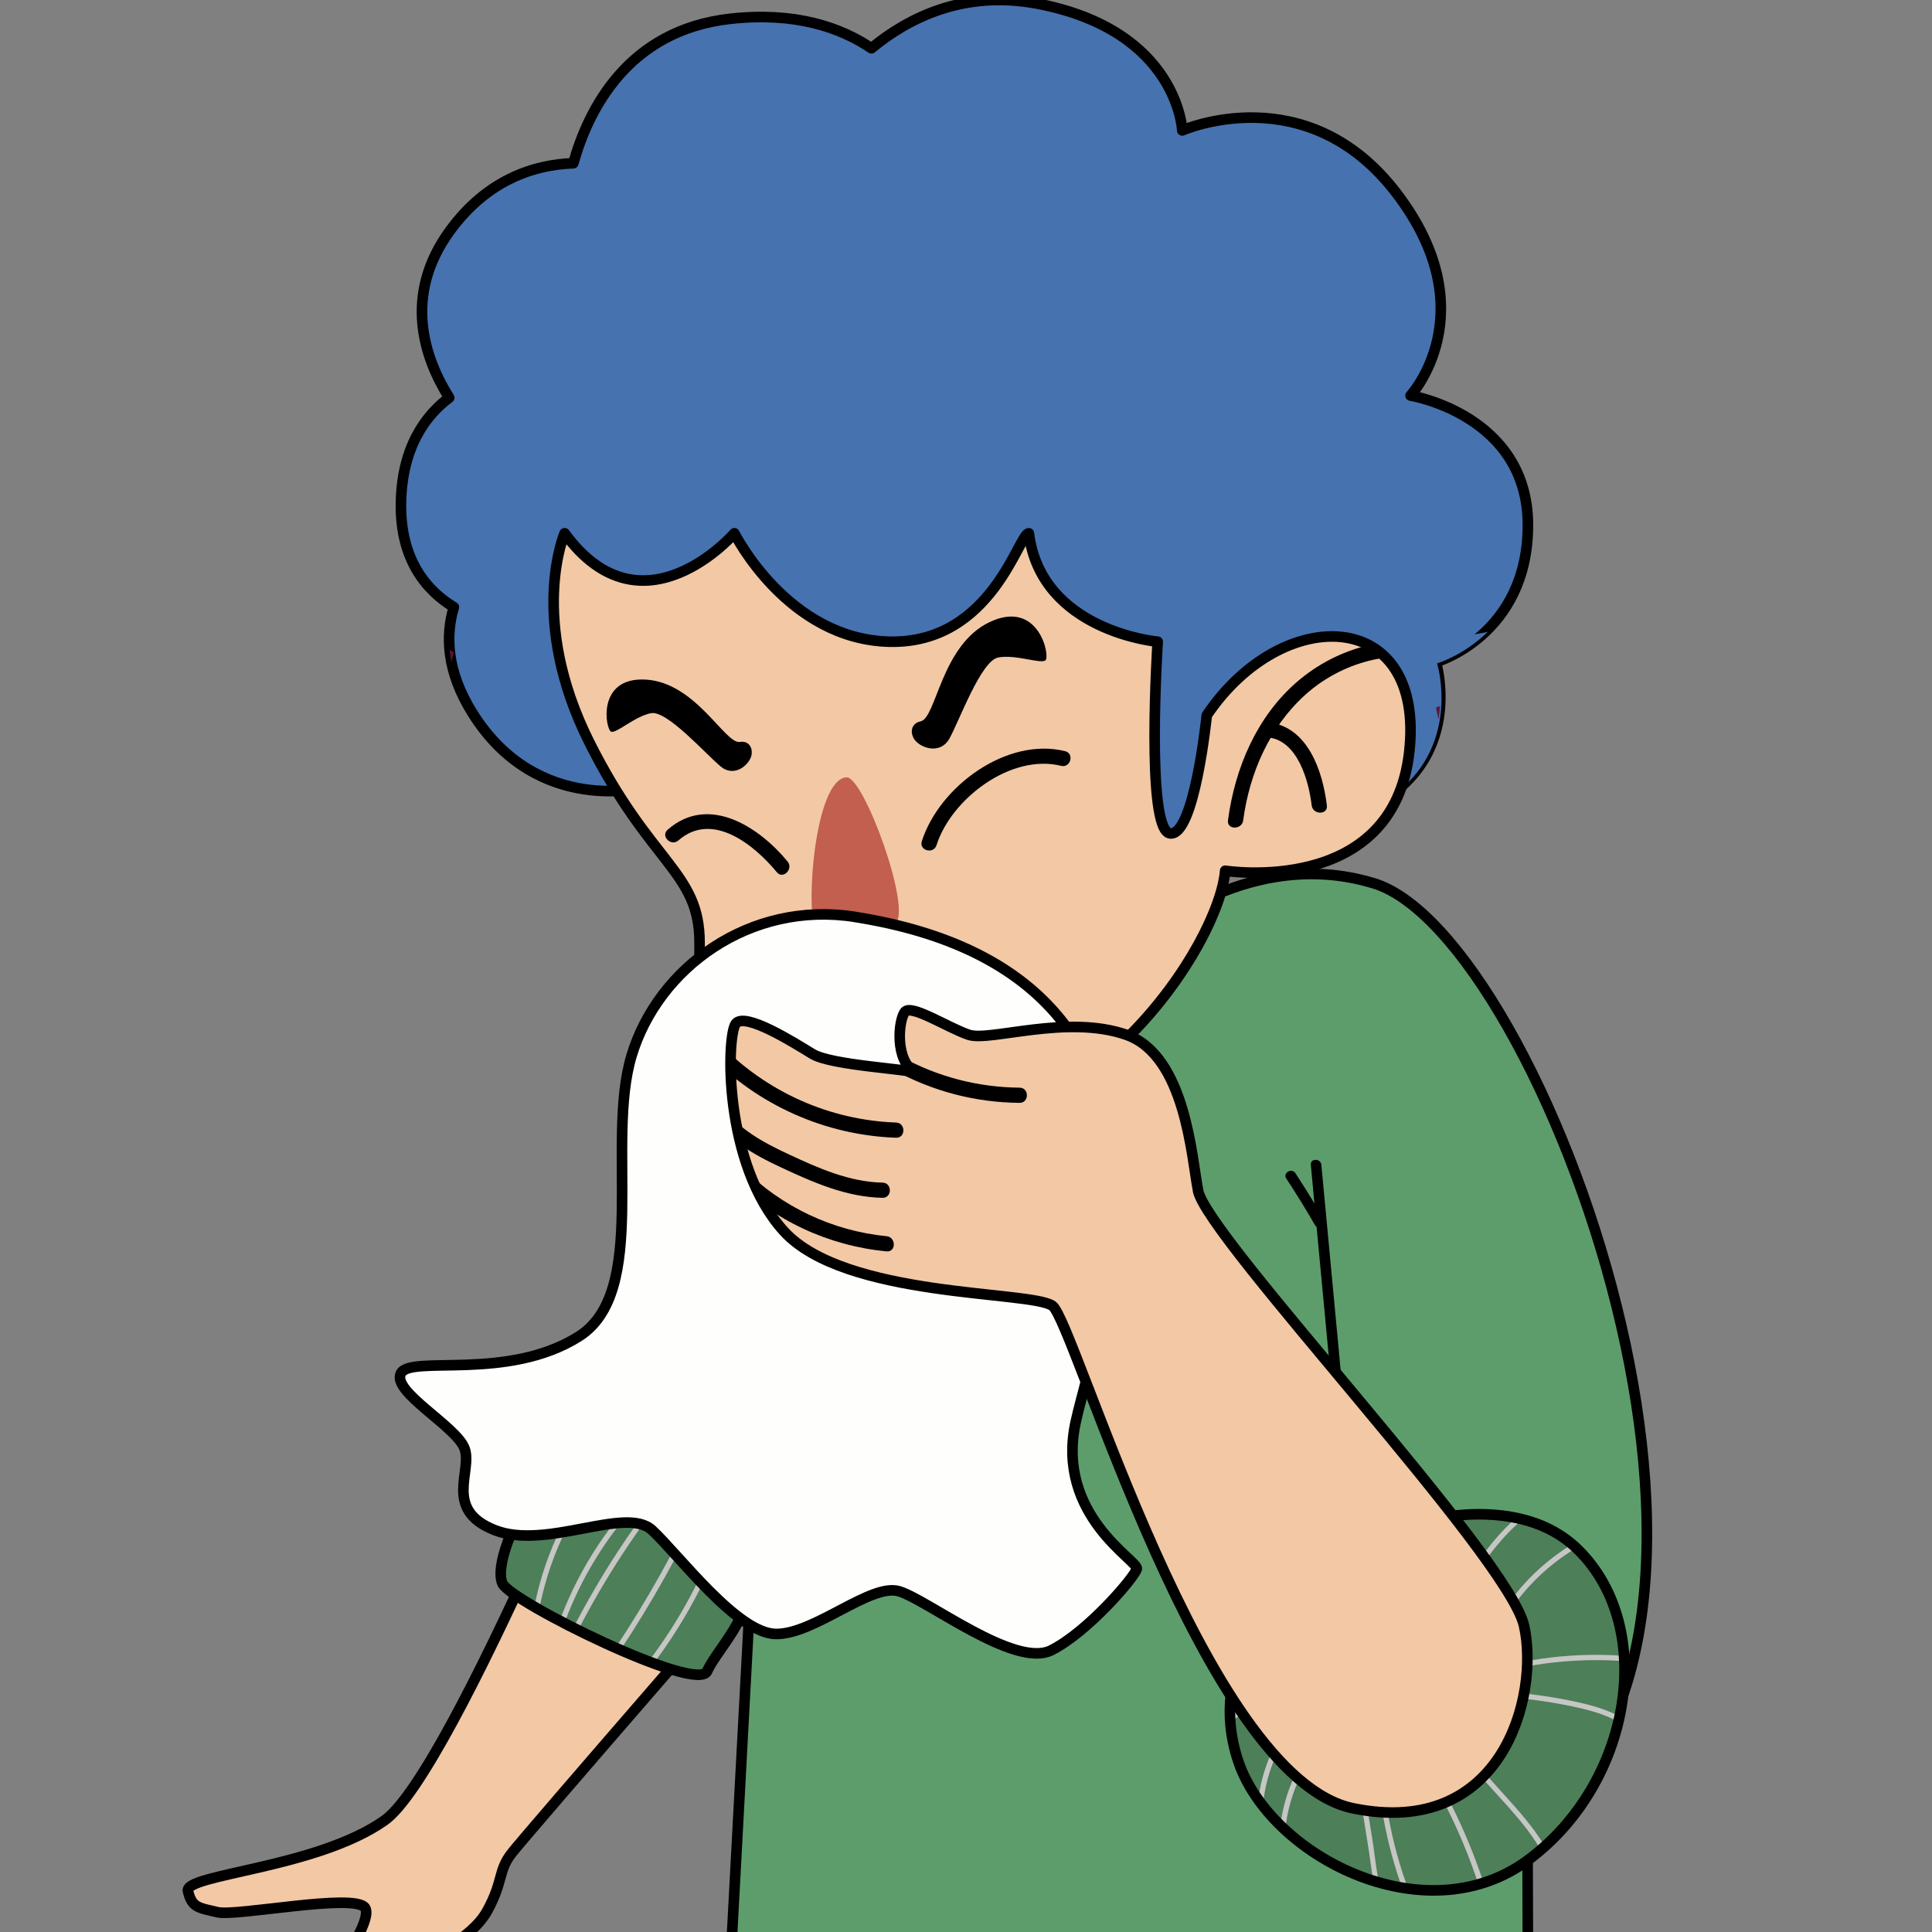<svg xmlns="http://www.w3.org/2000/svg" xmlns:xlink="http://www.w3.org/1999/xlink" viewBox="0 0 364.99 364.99"><rect x="0" y="0" width="364.99" height="364.99" fill="#808080" stroke="none"/><defs><style>      .cls-1, .cls-2 {        fill: none;      }      .cls-3 {        fill: #c25f4f;      }      .cls-4 {        fill: #f2c8a5;      }      .cls-4, .cls-5, .cls-6, .cls-7, .cls-8, .cls-2 {        stroke: #000;        stroke-width: 2px;      }      .cls-4, .cls-5, .cls-7, .cls-8 {        stroke-linecap: round;        stroke-linejoin: round;      }      .cls-9 {        fill: #c6c6c5;      }      .cls-9, .cls-10 {        mix-blend-mode: multiply;      }      .cls-11, .cls-8 {        fill: #4672af;      }      .cls-5 {        fill: #5d9d6c;      }      .cls-12, .cls-6 {        fill: #4d7f58;      }      .cls-6, .cls-2 {        stroke-miterlimit: 10;      }      .cls-13 {        isolation: isolate;      }      .cls-14 {        clip-path: url(#clippath-1);      }      .cls-15 {        clip-path: url(#clippath-3);      }      .cls-16 {        clip-path: url(#clippath-4);      }      .cls-17 {        clip-path: url(#clippath-2);      }      .cls-7 {        fill: #fefffd;      }      .cls-18 {        fill: #d47d6c;      }      .cls-19 {        fill: url(#Degradado_sin_nombre_28-2);      }      .cls-19, .cls-20 {        mix-blend-mode: screen;      }      .cls-20 {        fill: url(#Degradado_sin_nombre_28);      }      .cls-21 {        clip-path: url(#clippath);      }    </style><clipPath id="clippath"><rect class="cls-1" width="364.99" height="364.99"></rect></clipPath><clipPath id="clippath-1"><path class="cls-6" d="M102.32,282.29c-3.81.88-9.17,13.44-7.36,16.93s36.81,20.81,38.65,16.48,11.04-12.8,6.63-20.16-33.13-14.36-37.92-13.25Z"></path></clipPath><linearGradient id="Degradado_sin_nombre_28" data-name="Degradado sin nombre 28" x1="85.36" y1="123.41" x2="85.49" y2="125.5" gradientUnits="userSpaceOnUse"><stop offset="0" stop-color="#5c133d"></stop><stop offset="1" stop-color="#450e2e"></stop></linearGradient><linearGradient id="Degradado_sin_nombre_28-2" data-name="Degradado sin nombre 28" x1="271.69" y1="134.12" x2="271.82" y2="136.32" xlink:href="#Degradado_sin_nombre_28"></linearGradient><clipPath id="clippath-2"><path class="cls-1" d="M106.66,100.75s-6.95,16.23,4.64,39.41c11.59,23.18,20.86,24.47,20.86,37.93s-.77,32.78,36.32,35.87,61.82-35.55,62.98-49.46c0,0,31.68,5.02,34.77-22.41,3.09-27.43-23.96-28.21-38.25-6.95,0,0-2.32,22.97-6.95,22.3s-2.32-36.21-2.32-36.21c0,0-22.02-1.93-24.34-20.48-1.93,0-6.95,20.86-26.27,20.48-19.32-.39-29.36-20.48-29.36-20.48,0,0-17.39,20.09-32.07,0Z"></path></clipPath><clipPath id="clippath-3"><path class="cls-6" d="M246.91,296.48c-6.21,5.62-18.91,18.01-13.06,36.03s35.29,33.32,54.8,18.91c19.51-14.41,24.46-43.68,9.6-58.54-14.86-14.86-45.7-1.5-51.34,3.6Z"></path></clipPath><clipPath id="clippath-4"><path class="cls-1" d="M226.35,224.95c-1.21-6.01-2.33-25.54-13.57-29.46-11.24-3.92-25.8,1.33-29.76,0s-10.9-5.88-12.09-4.3-1.96,9.12,1.99,11.49c-.9-.71-15.86-1.39-19.43-3.57-3.57-2.18-12.68-7.93-14.47-5.75-1.78,2.18-2.46,26.55,9.07,39.24,11.54,12.68,46.59,11.19,50.73,14.09,4.15,2.9,28.6,89.13,56.79,94.93,28.19,5.8,35.24-21.14,32.33-34.41-2.9-13.27-59.78-73.19-61.61-82.27Z"></path></clipPath></defs><g class="cls-13"><g id="_&#x30EC;&#x30A4;&#x30E4;&#x30FC;_2" data-name="&#x30EC;&#x30A4;&#x30E4;&#x30FC; 2"><g id="OBJECTS"><g class="cls-21"><g><path class="cls-5" d="M259.54,166.88c-24.57-7.53-44.76,11.45-44.76,11.45l-69.61,58.99-7.15,133.29h150.63l-.08-25.58c51.57-34.58,2.93-168.37-29.03-178.16Z"></path><path class="cls-10" d="M249.64,220.08c-.12-1.27-2.12-1.3-2-.01.23,2.43.46,4.85.68,7.28-1.16-1.92-2.35-3.83-3.59-5.71-.71-1.07-2.44-.06-1.73,1.01,1.9,2.88,3.72,5.81,5.43,8.81.08.15.19.25.3.33,1.23,13.11,2.47,26.23,3.7,39.34.12,1.27,2.12,1.3,2,.01-1.6-17.02-3.2-34.04-4.8-51.07Z"></path><path class="cls-4" d="M119.94,249.49s-34.44,85.39-47.32,94.44c-12.87,9.05-37.85,10.13-37.11,13.32.74,3.18,2.02,3.15,5.57,4,3.55.85,25.86-3.67,27.87-.85,2.01,2.82-9.72,17.93-9.04,19.2.68,1.26,3.6,2.38,6.48,2.33,2.88-.05,8.4-8.55,11.23-10.24,2.83-1.69,11.39-5.16,14.43-10.7,3.04-5.54,2.02-7.44,4.48-10.72,2.47-3.28,54.86-63.51,54.86-63.51l-31.47-37.26Z"></path><path class="cls-18" d="M102.32,282.29c-3.81.88-9.17,13.44-7.36,16.93s36.81,20.81,38.65,16.48,11.04-12.8,6.63-20.16-33.13-14.36-37.92-13.25Z"></path><g><path class="cls-12" d="M102.32,282.29c-3.81.88-9.17,13.44-7.36,16.93s36.81,20.81,38.65,16.48,11.04-12.8,6.63-20.16-33.13-14.36-37.92-13.25Z"></path><g class="cls-14"><path class="cls-9" d="M101.74,304.71c1.74-9.65,5.81-18.65,11.95-26.3.4-.5-.31-1.21-.71-.7-6.25,7.79-10.44,16.91-12.21,26.74-.11.63.85.9.97.26h0Z"></path><path class="cls-9" d="M105.56,309.77c3.12-9.91,8.4-18.91,15.53-26.47.44-.47-.27-1.17-.71-.7-7.24,7.68-12.61,16.84-15.79,26.91-.19.62.77.88.97.26h0Z"></path><path class="cls-9" d="M106.23,314.04c4.82-10.37,10.71-20.17,17.59-29.3.39-.51-.48-1.01-.87-.5-6.88,9.13-12.76,18.94-17.59,29.3-.27.58.59,1.09.87.5h0Z"></path><path class="cls-9" d="M114.75,315.34c6.22-8.96,11.73-18.38,16.5-28.19.28-.58-.58-1.08-.87-.5-4.77,9.81-10.28,19.22-16.5,28.19-.37.53.5,1.03.87.5h0Z"></path><path class="cls-9" d="M119.29,319.42c6.7-7.69,12.06-16.37,15.96-25.79.25-.59-.72-.85-.97-.26-3.83,9.26-9.12,17.8-15.7,25.35-.42.48.29,1.19.71.7h0Z"></path></g><path class="cls-2" d="M102.32,282.29c-3.81.88-9.17,13.44-7.36,16.93s36.81,20.81,38.65,16.48,11.04-12.8,6.63-20.16-33.13-14.36-37.92-13.25Z"></path></g><g><path class="cls-8" d="M288.65,99.21c0-20.86-22.17-24.48-22.17-24.48,0,0,14.44-15.7-2.56-38.11-17-22.41-40.57-11.98-40.57-11.98,0,0-.77-18.93-27.43-23.96-13.87-2.61-24.38,2.72-31.29,8.44-5.83-3.94-14.4-6.93-26.67-5.57-19.44,2.16-26.85,17.3-29.65,27.29-7.3.26-16.19,3.02-23.29,12.72-9.01,12.33-4.78,24.22-.16,31.57-4.35,3.26-8.91,9.2-9.11,19.82-.21,11.02,5.07,16.78,9.99,19.75-1.59,5.3-1.44,12.11,3.54,20.05,12.36,19.71,32.84,13.91,32.84,13.91l96.21,20.86c1.16,0,12.36-6.95,35.93-15.07,23.57-8.11,17-29.36,17-29.36,0,0,17.39-5.02,17.39-25.89Z"></path><path class="cls-11" d="M281.1,119.35c-16.6,4.05-34.98-11.37-34.98-11.37,0,0-8.66,5.95-26.79,3.79-17.93-2.14-22.46-26.78-22.46-26.78,0,0-7.04,18.66-24.62,23.26-17.59,4.6-31.12-27.6-31.12-27.6,0,0-7.31,15.15-15.69,20.33-8.39,5.18-18.54,0-18.54,0-14.52,9.45-11.39,20.74-9.81,31.99,12.24,12.46,25.26,15.92,25.26,15.92l96.21,20.86c1.16,0,12.36-6.95,35.93-15.07,23.57-8.11,17-29.36,17-29.36,0,0,4.98-1.44,9.61-5.98Z"></path><path class="cls-20" d="M85.74,123.27c-.27-.16-.54-.33-.8-.51.07.77.18,1.55.34,2.36.13-.63.28-1.25.46-1.84Z"></path><path class="cls-19" d="M271.26,133.66s.26.84.49,2.24c.15-.86.24-1.71.3-2.51-.5.19-.78.27-.78.27Z"></path></g><path class="cls-4" d="M106.66,100.75s-6.95,16.23,4.64,39.41c11.59,23.18,20.86,24.47,20.86,37.93s-.77,32.78,36.32,35.87,61.82-35.55,62.98-49.46c0,0,31.68,5.02,34.77-22.41,3.09-27.43-23.96-28.21-38.25-6.95,0,0-2.32,22.97-6.95,22.3s-2.32-36.21-2.32-36.21c0,0-22.02-1.93-24.34-20.48-1.93,0-6.95,20.86-26.27,20.48-19.32-.39-29.36-20.48-29.36-20.48,0,0-17.39,20.09-32.07,0Z"></path><g class="cls-17"><path d="M234.86,155c1.18-8.93,4.99-17.68,11.76-23.77s16.59-8.84,25.48-6.24c1.78.52,2.53-2.25.76-2.77-9.66-2.83-20.15.03-27.71,6.49-7.71,6.6-11.85,16.37-13.16,26.26-.24,1.83,2.63,1.83,2.87.02h0Z"></path><path d="M239.68,139.33c5.51.65,7.58,8.26,8.12,12.82.21,1.81,3.09,1.85,2.87.02-.76-6.39-3.55-14.83-10.97-15.71-1.84-.22-1.84,2.66-.02,2.87h0Z"></path><path d="M173.91,136.28c-1.43.28-2.16,1.66-1.26,3.26s4.88,3.29,6.74-.06,5.94-14.65,9.19-15.27,7.94,1.24,8.91.56-1.18-11.6-10.44-7.29c-9.26,4.31-10.15,18.22-13.14,18.8Z"></path><path d="M139.79,140.17c1.33-.25,2.43.7,2.2,2.39s-3.1,4.51-5.84,2.24c-2.75-2.26-10.13-10.64-13.15-10.07s-6.44,3.77-7.51,3.52-2.93-10.43,6.54-9.86c9.48.57,14.98,12.29,17.76,11.77Z"></path><path d="M176.92,159.68c2.81-8.79,14.05-17.35,23.54-15,1.8.44,2.55-2.33.76-2.77-11.06-2.73-23.77,6.7-27.07,17.01-.57,1.76,2.21,2.51,2.77.76h0Z"></path><path d="M128.17,158.77c6.45-5.66,14.42.96,18.59,6.01,1.17,1.42,3.19-.63,2.02-2.04-5.35-6.48-14.9-12.79-22.65-5.99-1.39,1.22.66,3.23,2.04,2.02h0Z"></path></g><path class="cls-3" d="M159.89,146.85c3.29-.29,12.56,25.31,9.2,27.61s-13.6,3.44-15.19.26-.03-27.34,5.99-27.87Z"></path><path class="cls-7" d="M161.56,173.22c-19.9-3.14-37.23,9.62-42.23,26.17-5,16.55,3.46,44.64-10.01,53.11-13.47,8.47-31.75,3.46-33.58,6.93s10.49,10.01,12.03,14.24-4.04,11.55,5.68,15.39c9.72,3.85,24.72-4.62,29.73,0,5,4.62,16.16,19.63,23.47,19.63s17.84-9.62,23.16-8.08,21.87,14.62,28.79,11.16,15.78-13.85,16.16-15.39-15.39-10.01-11.55-27.71c3.85-17.7,29.05-84.28-41.66-95.44Z"></path><g><path class="cls-18" d="M246.91,296.48c-6.21,5.62-18.91,18.01-13.06,36.03s35.29,33.32,54.8,18.91c19.51-14.41,24.46-43.68,9.6-58.54-14.86-14.86-45.7-1.5-51.34,3.6Z"></path><g><path class="cls-12" d="M246.91,296.48c-6.21,5.62-18.91,18.01-13.06,36.03s35.29,33.32,54.8,18.91c19.51-14.41,24.46-43.68,9.6-58.54-14.86-14.86-45.7-1.5-51.34,3.6Z"></path><g class="cls-15"><path class="cls-9" d="M245.63,322.94c-7.2,7.76-9.89,18.84-7.04,29.03.17.62,1.14.36.97-.26-2.76-9.85-.18-20.57,6.78-28.07.44-.47-.27-1.18-.71-.7h0Z"></path><path class="cls-9" d="M248.03,329.76c-5.84,7.7-7.81,17.69-5.38,27.04.16.62,1.13.37.97-.26-2.36-9.11-.4-18.78,5.28-26.28.39-.51-.48-1.01-.87-.5h0Z"></path><path class="cls-9" d="M256.24,334.82c.75,4.75,1.51,9.51,2.27,14.26.66,4.08.92,8.53,2.84,12.25.29.57,1.16.07.86-.51-1.99-3.87-2.21-8.71-2.89-12.95s-1.42-8.87-2.12-13.31c-.1-.64-1.07-.37-.97.26h0Z"></path><path class="cls-9" d="M260.36,335.78c.82,9.99,3.46,19.65,7.83,28.67.28.58,1.14.07.86-.51-4.29-8.85-6.89-18.35-7.69-28.15-.05-.64-1.05-.65-1,0h0Z"></path><path class="cls-9" d="M269.69,334.84c5.22,8.8,9.14,18.26,11.66,28.18.16.62,1.13.37.97-.26-2.54-10.01-6.49-19.55-11.76-28.43-.33-.55-1.19-.05-.86.51h0Z"></path><path class="cls-9" d="M277.22,332.42c5.98,8.06,15.24,14.62,16.72,25.19.09.64,1.05.37.97-.26-1.5-10.69-10.79-17.29-16.82-25.44-.38-.51-1.25-.01-.86.51h0Z"></path><path class="cls-9" d="M280.37,320.36c5.49.21,10.95.83,16.34,1.94,4.63.96,9.3,2.24,12.64,5.79.44.47,1.15-.24.7-.71-3.22-3.42-7.64-4.86-12.12-5.84-5.77-1.26-11.65-1.95-17.55-2.18-.64-.02-.65.98,0,1h0Z"></path><path class="cls-9" d="M284.92,315.56c8.75-2.06,17.71-2.47,26.61-1.25.64.09.64-.91,0-1-8.99-1.23-18.04-.79-26.88,1.29-.63.15-.37,1.11.26.97h0Z"></path><path class="cls-9" d="M282.62,308.8c4.78-9.56,13.21-16.82,23.4-20.07.61-.2.36-1.16-.26-.97-10.43,3.33-19.11,10.74-24.01,20.54-.29.57.58,1.08.87.5h0Z"></path><path class="cls-9" d="M278.41,298c4.34-6.63,10.14-13.79,18.24-15.63.63-.14.37-1.11-.26-.97-8.38,1.9-14.36,9.23-18.85,16.1-.35.54.51,1.04.87.5h0Z"></path><path class="cls-9" d="M242.51,319.59c-6.51,1.88-12.34,5.27-17.18,10.01-.46.45.25,1.15.71.7,4.72-4.61,10.39-7.91,16.73-9.74.62-.18.36-1.15-.26-.97h0Z"></path></g><path class="cls-2" d="M246.91,296.48c-6.21,5.62-18.91,18.01-13.06,36.03s35.29,33.32,54.8,18.91c19.51-14.41,24.46-43.68,9.6-58.54-14.86-14.86-45.7-1.5-51.34,3.6Z"></path></g><path class="cls-4" d="M226.35,224.95c-1.21-6.01-2.33-25.54-13.57-29.46-11.24-3.92-25.8,1.33-29.76,0s-10.9-5.88-12.09-4.3-1.96,9.12,1.99,11.49c-.9-.71-15.86-1.39-19.43-3.57-3.57-2.18-12.68-7.93-14.47-5.75-1.78,2.18-2.46,26.55,9.07,39.24,11.54,12.68,46.59,11.19,50.73,14.09,4.15,2.9,28.6,89.13,56.79,94.93,28.19,5.8,35.24-21.14,32.33-34.41-2.9-13.27-59.78-73.19-61.61-82.27Z"></path><g class="cls-16"><path d="M168.96,202.2c7.29,3.98,15.33,6.08,23.64,6.15,1.85.02,1.87-2.86.02-2.87-7.81-.07-15.36-2.02-22.22-5.76-1.62-.88-3.06,1.6-1.44,2.49h0Z"></path><path d="M133.9,199.17c9.27,9.63,22.02,15.29,35.37,15.77,1.85.07,1.86-2.81.02-2.87-12.62-.45-24.61-5.84-33.37-14.94-1.28-1.33-3.3.71-2.02,2.04h0Z"></path><path d="M133.79,210.21c3.39,4.95,8.52,7.9,13.85,10.38,6.06,2.82,12.28,5.56,19.07,5.7,1.85.04,1.87-2.83.02-2.87-6.27-.13-12.06-2.71-17.65-5.31-4.83-2.25-9.72-4.85-12.81-9.35-1.04-1.51-3.52-.08-2.48,1.45h0Z"></path><path d="M138.43,222.83c7.84,7.77,18.07,12.51,29.04,13.58,1.84.18,1.85-2.69.02-2.87-10.22-1-19.76-5.53-27.04-12.75-1.31-1.3-3.34.74-2.02,2.04h0Z"></path></g></g></g></g></g></g></g></svg>